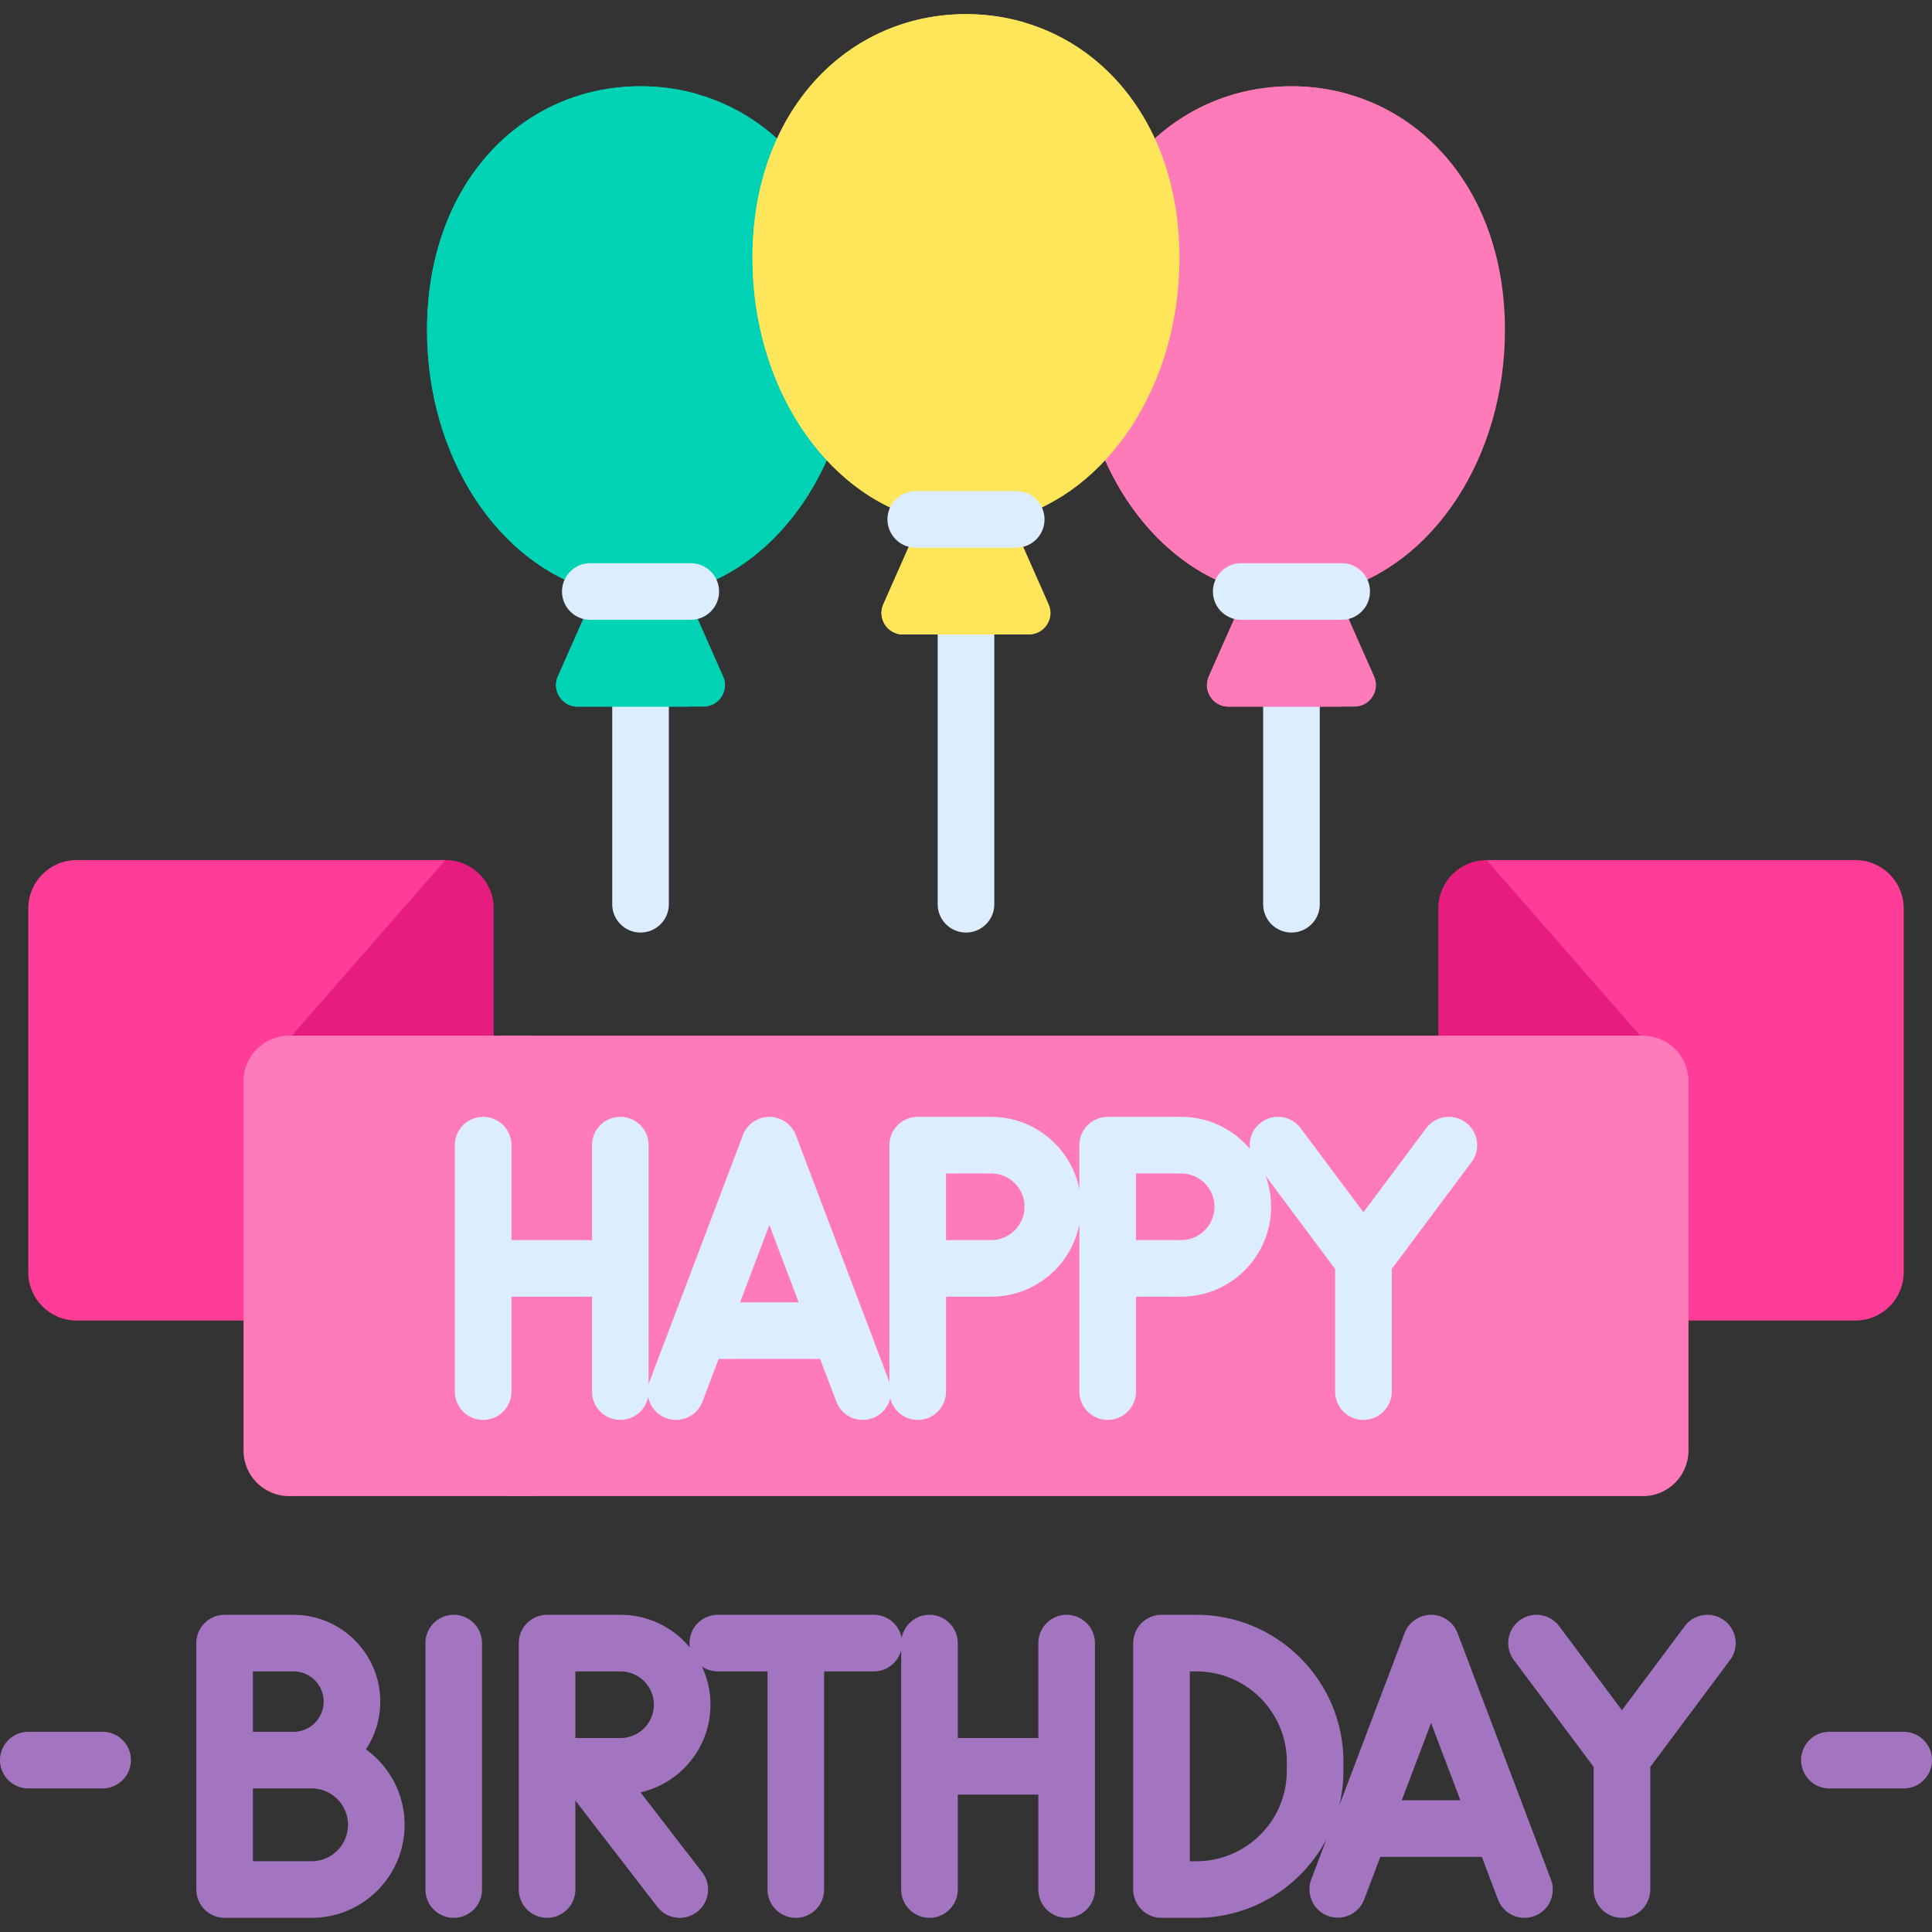 <svg xmlns="http://www.w3.org/2000/svg" version="1.1" xmlns:xlink="http://www.w3.org/1999/xlink" x="0" y="0" viewBox="0 0 512 512" style="enable-background:new 0 0 512 512" xml:space="preserve" class=""><rect x="0" y="0" width="512" height="512" fill="#333333" stroke="none"/><g><path fill="#dbedff" d="M256 247.131a7.5 7.5 0 0 1-7.5-7.5v-80.854a7.5 7.5 0 0 1 15 0v80.854a7.5 7.5 0 0 1-7.5 7.5zM342.25 247.131a7.5 7.5 0 0 1-7.5-7.5v-62.113a7.5 7.5 0 0 1 15 0v62.113a7.5 7.5 0 0 1-7.5 7.5zM169.749 247.131a7.5 7.5 0 0 1-7.5-7.5v-62.113a7.5 7.5 0 0 1 15 0v62.113a7.5 7.5 0 0 1-7.5 7.5z" opacity="1" data-original="#dbedff"></path><path fill="#ff3c98" d="M20.304 227.935c-7.071 0-12.804 5.732-12.804 12.804v96.416c0 7.071 5.732 12.804 12.804 12.804H64.54l4.29-3.167v-64.167l8.514-4.167 3.147-3.997 37.54-42.212v-4.315H20.304zM491.696 227.935h-97.727v1.69l38.151 44.837v2.401l12.086 7.263v61.5l3.254 4.333h44.236c7.071 0 12.804-5.733 12.804-12.804v-96.416c0-7.071-5.732-12.804-12.804-12.804z" opacity="1" data-original="#ff3c98" class=""></path><path fill="#e61d7e" d="M393.969 227.935c-7.071 0-12.804 5.732-12.804 12.804v33.723l4.583 5.83h42.75l6.158-5.83zM118.03 227.935l-40.687 46.527 3.986 5.663h42.834l6.671-5.663v-33.723c0-7.071-5.732-12.804-12.804-12.804z" opacity="1" data-original="#e61d7e"></path><path fill="#ff7ab9" d="M398.826 87.45c0-39.078-25.329-64.587-56.575-64.587-13.773 0-26.393 4.962-36.204 13.853l-2.216 5.076 4.333 29-4.333 27.5-9.167 14.667-1.794 9.024c7.823 17.453 21.386 30.339 37.495 34.648l-10.015 22.618c-1.67 3.771 1.091 8.012 5.215 8.012h33.371c4.124 0 6.884-4.242 5.215-8.012l-10.015-22.618c25.537-6.831 44.69-35.203 44.69-69.181z" opacity="1" data-original="#ff7ab9" class=""></path><path fill="#ff7ab9" d="m351.004 179.248 6.574-14.845-3.442-7.772a47.638 47.638 0 0 0 3.442-1.08c-23.795-8.36-41.248-35.669-41.248-68.1 0-32.432 17.453-55.501 41.248-62.415a54.813 54.813 0 0 0-15.327-2.172c-13.773 0-26.393 4.962-36.204 13.853l-2.216 5.076 4.333 29-4.333 27.5-9.167 14.667-1.794 9.024c7.823 17.453 21.386 30.339 37.495 34.648L320.35 179.25c-1.67 3.771 1.091 8.012 5.215 8.012h30.653c-4.123-.002-6.884-4.243-5.214-8.014z" opacity="1" data-original="#ff5ca8"></path><path fill="#00d3b5" d="m212.33 98.625-7.5-24.75 4.5-29.5-3.377-7.659c-9.811-8.891-22.431-13.853-36.204-13.853-31.246 0-56.575 25.509-56.575 64.587 0 33.978 19.153 62.35 44.69 69.18l-10.015 22.618c-1.67 3.771 1.091 8.012 5.215 8.012h33.371c4.124 0 6.884-4.242 5.215-8.012l-10.015-22.618c16.11-4.309 29.672-17.195 37.495-34.648v-8.857z" opacity="1" data-original="#00d3b5" class=""></path><path fill="#00d3b5" d="m178.183 179.248 6.733-15.206-3.282-7.411a47.209 47.209 0 0 0 3.29-1.021c-23.881-8.29-41.417-35.652-41.417-68.159 0-32.512 17.54-55.616 41.426-62.468a54.824 54.824 0 0 0-15.184-2.12c-31.246 0-56.575 25.509-56.575 64.587 0 33.978 19.153 62.35 44.69 69.18l-10.015 22.618c-1.67 3.771 1.091 8.012 5.215 8.012h30.334c-4.124 0-6.885-4.241-5.215-8.012z" opacity="1" data-original="#00b8a0" class=""></path><path fill="#dbedff" d="M355.56 164.255h-26.62a7.5 7.5 0 0 1 0-15h26.62a7.5 7.5 0 0 1 0 15zM183.059 164.255h-26.62a7.5 7.5 0 0 1 0-15h26.62a7.5 7.5 0 0 1 0 15z" opacity="1" data-original="#dbedff"></path><g fill="#a374c0"><path d="M282.671 427.941a7.5 7.5 0 0 0-7.5 7.5v25.153H253.82v-25.153a7.5 7.5 0 0 0-7.5-7.5c-3.693 0-6.755 2.671-7.378 6.186-.622-3.514-3.685-6.186-7.378-6.186H190.23a7.5 7.5 0 0 0-7.5 7.5c0 .403.041.795.102 1.181-4.374-5.298-10.989-8.681-18.38-8.681H144.98a7.5 7.5 0 0 0-7.5 7.5v65.306a7.5 7.5 0 0 0 15 0V477.17l21.723 28.158a7.487 7.487 0 0 0 5.944 2.919 7.5 7.5 0 0 0 5.933-12.082l-16.334-21.172c10.597-2.415 18.533-11.908 18.533-23.227a23.69 23.69 0 0 0-2.264-10.124 7.466 7.466 0 0 0 4.216 1.298h13.167v57.806a7.5 7.5 0 0 0 15 0V442.94h13.167c3.495 0 6.423-2.394 7.255-5.63v63.436a7.5 7.5 0 0 0 15 0v-25.153h21.351v25.153a7.5 7.5 0 0 0 15 0V435.44a7.5 7.5 0 0 0-7.5-7.499zm-118.218 32.653H152.48v-17.653h11.973c4.867 0 8.826 3.959 8.826 8.827 0 4.867-3.96 8.826-8.826 8.826zM456.961 429.432a7.5 7.5 0 0 0-10.497 1.523l-16.628 22.271-16.628-22.271a7.5 7.5 0 0 0-12.02 8.974l21.148 28.325v32.494a7.5 7.5 0 0 0 15 0v-32.495l21.147-28.324a7.5 7.5 0 0 0-1.522-10.497zM96.973 463.601a22.876 22.876 0 0 0 3.803-12.656c0-12.684-10.319-23.003-23.004-23.003H59.526a7.5 7.5 0 0 0-7.5 7.5v65.306a7.5 7.5 0 0 0 7.5 7.5h23.049c13.592 0 24.65-11.058 24.65-24.65-.001-8.222-4.047-15.516-10.252-19.997zm-19.201-20.66c4.413 0 8.003 3.59 8.003 8.003s-3.59 8.003-8.003 8.003H67.026v-16.006zm4.803 50.306H67.026v-19.299h15.549c5.321 0 9.649 4.329 9.649 9.649s-4.328 9.65-9.649 9.65zM386.264 432.783a7.5 7.5 0 0 0-14.026 0l-17.328 45.721a38.876 38.876 0 0 0 1.11-9.213v-2.395c0-21.48-17.476-38.956-38.956-38.956h-9.252a7.5 7.5 0 0 0-7.5 7.5v65.306a7.5 7.5 0 0 0 7.5 7.5h9.252c14.942 0 27.939-8.461 34.471-20.84l-4.048 10.682a7.5 7.5 0 0 0 14.026 5.316l4.287-11.311h26.901l4.287 11.311a7.501 7.501 0 0 0 7.015 4.844 7.5 7.5 0 0 0 7.011-10.16zm-45.244 36.509c0 13.209-10.747 23.956-23.956 23.956h-1.752v-50.306h1.752c13.209 0 23.956 10.747 23.956 23.956zm30.466 7.802 7.765-20.49 7.765 20.49zM120.242 427.941a7.5 7.5 0 0 0-7.5 7.5v65.306a7.5 7.5 0 0 0 15 0v-65.306a7.5 7.5 0 0 0-7.5-7.5zM27.194 458.948H7.5a7.5 7.5 0 0 0 0 15h19.693a7.5 7.5 0 0 0 .001-15zM504.5 458.948h-19.694a7.5 7.5 0 0 0 0 15H504.5a7.5 7.5 0 0 0 0-15z" fill="#a374c0" opacity="1" data-original="#a374c0"></path></g><path fill="#ff7ab9" d="M435.393 274.462H133.477l-6.398 5.663v108.5l7.47 7.86h300.844c6.664 0 12.067-5.402 12.067-12.067v-97.89c0-6.664-5.402-12.066-12.067-12.066z" opacity="1" data-original="#ff7ab9" class=""></path><path fill="#ff7ab9" d="M129.98 384.418v-97.89c0-6.664 5.403-12.067 12.067-12.067H76.606c-6.664 0-12.067 5.402-12.067 12.067v97.89c0 6.664 5.403 12.067 12.067 12.067h65.441c-6.664 0-12.067-5.402-12.067-12.067z" opacity="1" data-original="#ff5ca8"></path><path fill="#dbedff" d="M388.448 297.472a7.5 7.5 0 0 0-10.497 1.523l-16.628 22.271-16.628-22.271a7.5 7.5 0 0 0-10.497-1.523 7.496 7.496 0 0 0-2.943 7.021c-4.374-5.199-10.923-8.512-18.234-8.512H293.55a7.5 7.5 0 0 0-7.5 7.5v11.692c-2.163-10.927-11.818-19.192-23.37-19.192h-19.473a7.5 7.5 0 0 0-7.5 7.5v62.8c-.018-.051-.03-.102-.049-.153l-24.75-65.305a7.5 7.5 0 0 0-14.026 0l-24.75 65.306a7.715 7.715 0 0 0-.241.757v-63.405a7.5 7.5 0 0 0-15 0v25.153H135.54v-25.153a7.5 7.5 0 0 0-15 0v65.306a7.5 7.5 0 0 0 15 0v-25.153h21.351v25.153a7.5 7.5 0 0 0 7.5 7.5c3.693 0 6.756-2.672 7.378-6.187a7.488 7.488 0 0 0 4.719 5.7 7.473 7.473 0 0 0 2.656.489 7.504 7.504 0 0 0 7.015-4.844l4.287-11.311h26.9l4.287 11.311a7.5 7.5 0 0 0 14.297-.879c.8 3.282 3.751 5.721 7.279 5.721a7.5 7.5 0 0 0 7.5-7.5v-25.153h11.973c11.552 0 21.207-8.265 23.37-19.192v44.344a7.5 7.5 0 0 0 15 0v-25.153h11.973c13.138 0 23.826-10.688 23.826-23.826 0-2.879-.514-5.64-1.453-8.197l18.428 24.682v32.494a7.5 7.5 0 0 0 15 0v-32.494l21.148-28.325a7.5 7.5 0 0 0-1.526-10.495zm-192.319 47.662 7.765-20.49 7.765 20.49zm66.551-16.5h-11.973v-17.653h11.973c4.867 0 8.826 3.959 8.826 8.827 0 4.867-3.959 8.826-8.826 8.826zm50.343 0H301.05v-17.653h11.973c4.867 0 8.826 3.959 8.826 8.827 0 4.867-3.959 8.826-8.826 8.826z" opacity="1" data-original="#dbedff"></path><path fill="#ffe559" d="M312.575 68.338c0-39.078-25.329-64.587-56.575-64.587s-56.575 25.509-56.575 64.587c0 33.978 19.153 62.35 44.69 69.18L234.1 160.135c-1.67 3.771 1.091 8.012 5.215 8.012h33.371c4.124 0 6.884-4.242 5.215-8.012l-10.015-22.618c25.536-6.83 44.689-35.202 44.689-69.179z" opacity="1" data-original="#ffe559" class=""></path><path fill="#ffe559" d="m264.433 160.135 6.733-15.206-3.282-7.411a47.024 47.024 0 0 0 3.282-1.024c-23.877-8.293-41.409-35.653-41.409-68.156 0-32.505 17.531-55.605 41.409-62.462a54.828 54.828 0 0 0-15.167-2.125c-31.246 0-56.575 25.51-56.575 64.587 0 33.978 19.153 62.35 44.69 69.18L234.1 160.135c-1.67 3.771 1.091 8.012 5.215 8.012h30.333c-4.124.001-6.884-4.241-5.215-8.012z" opacity="1" data-original="#fbc700" class=""></path><path fill="#dbedff" d="M269.31 145.143h-26.62a7.5 7.5 0 0 1 0-15h26.62a7.5 7.5 0 0 1 0 15z" opacity="1" data-original="#dbedff"></path></g></svg>